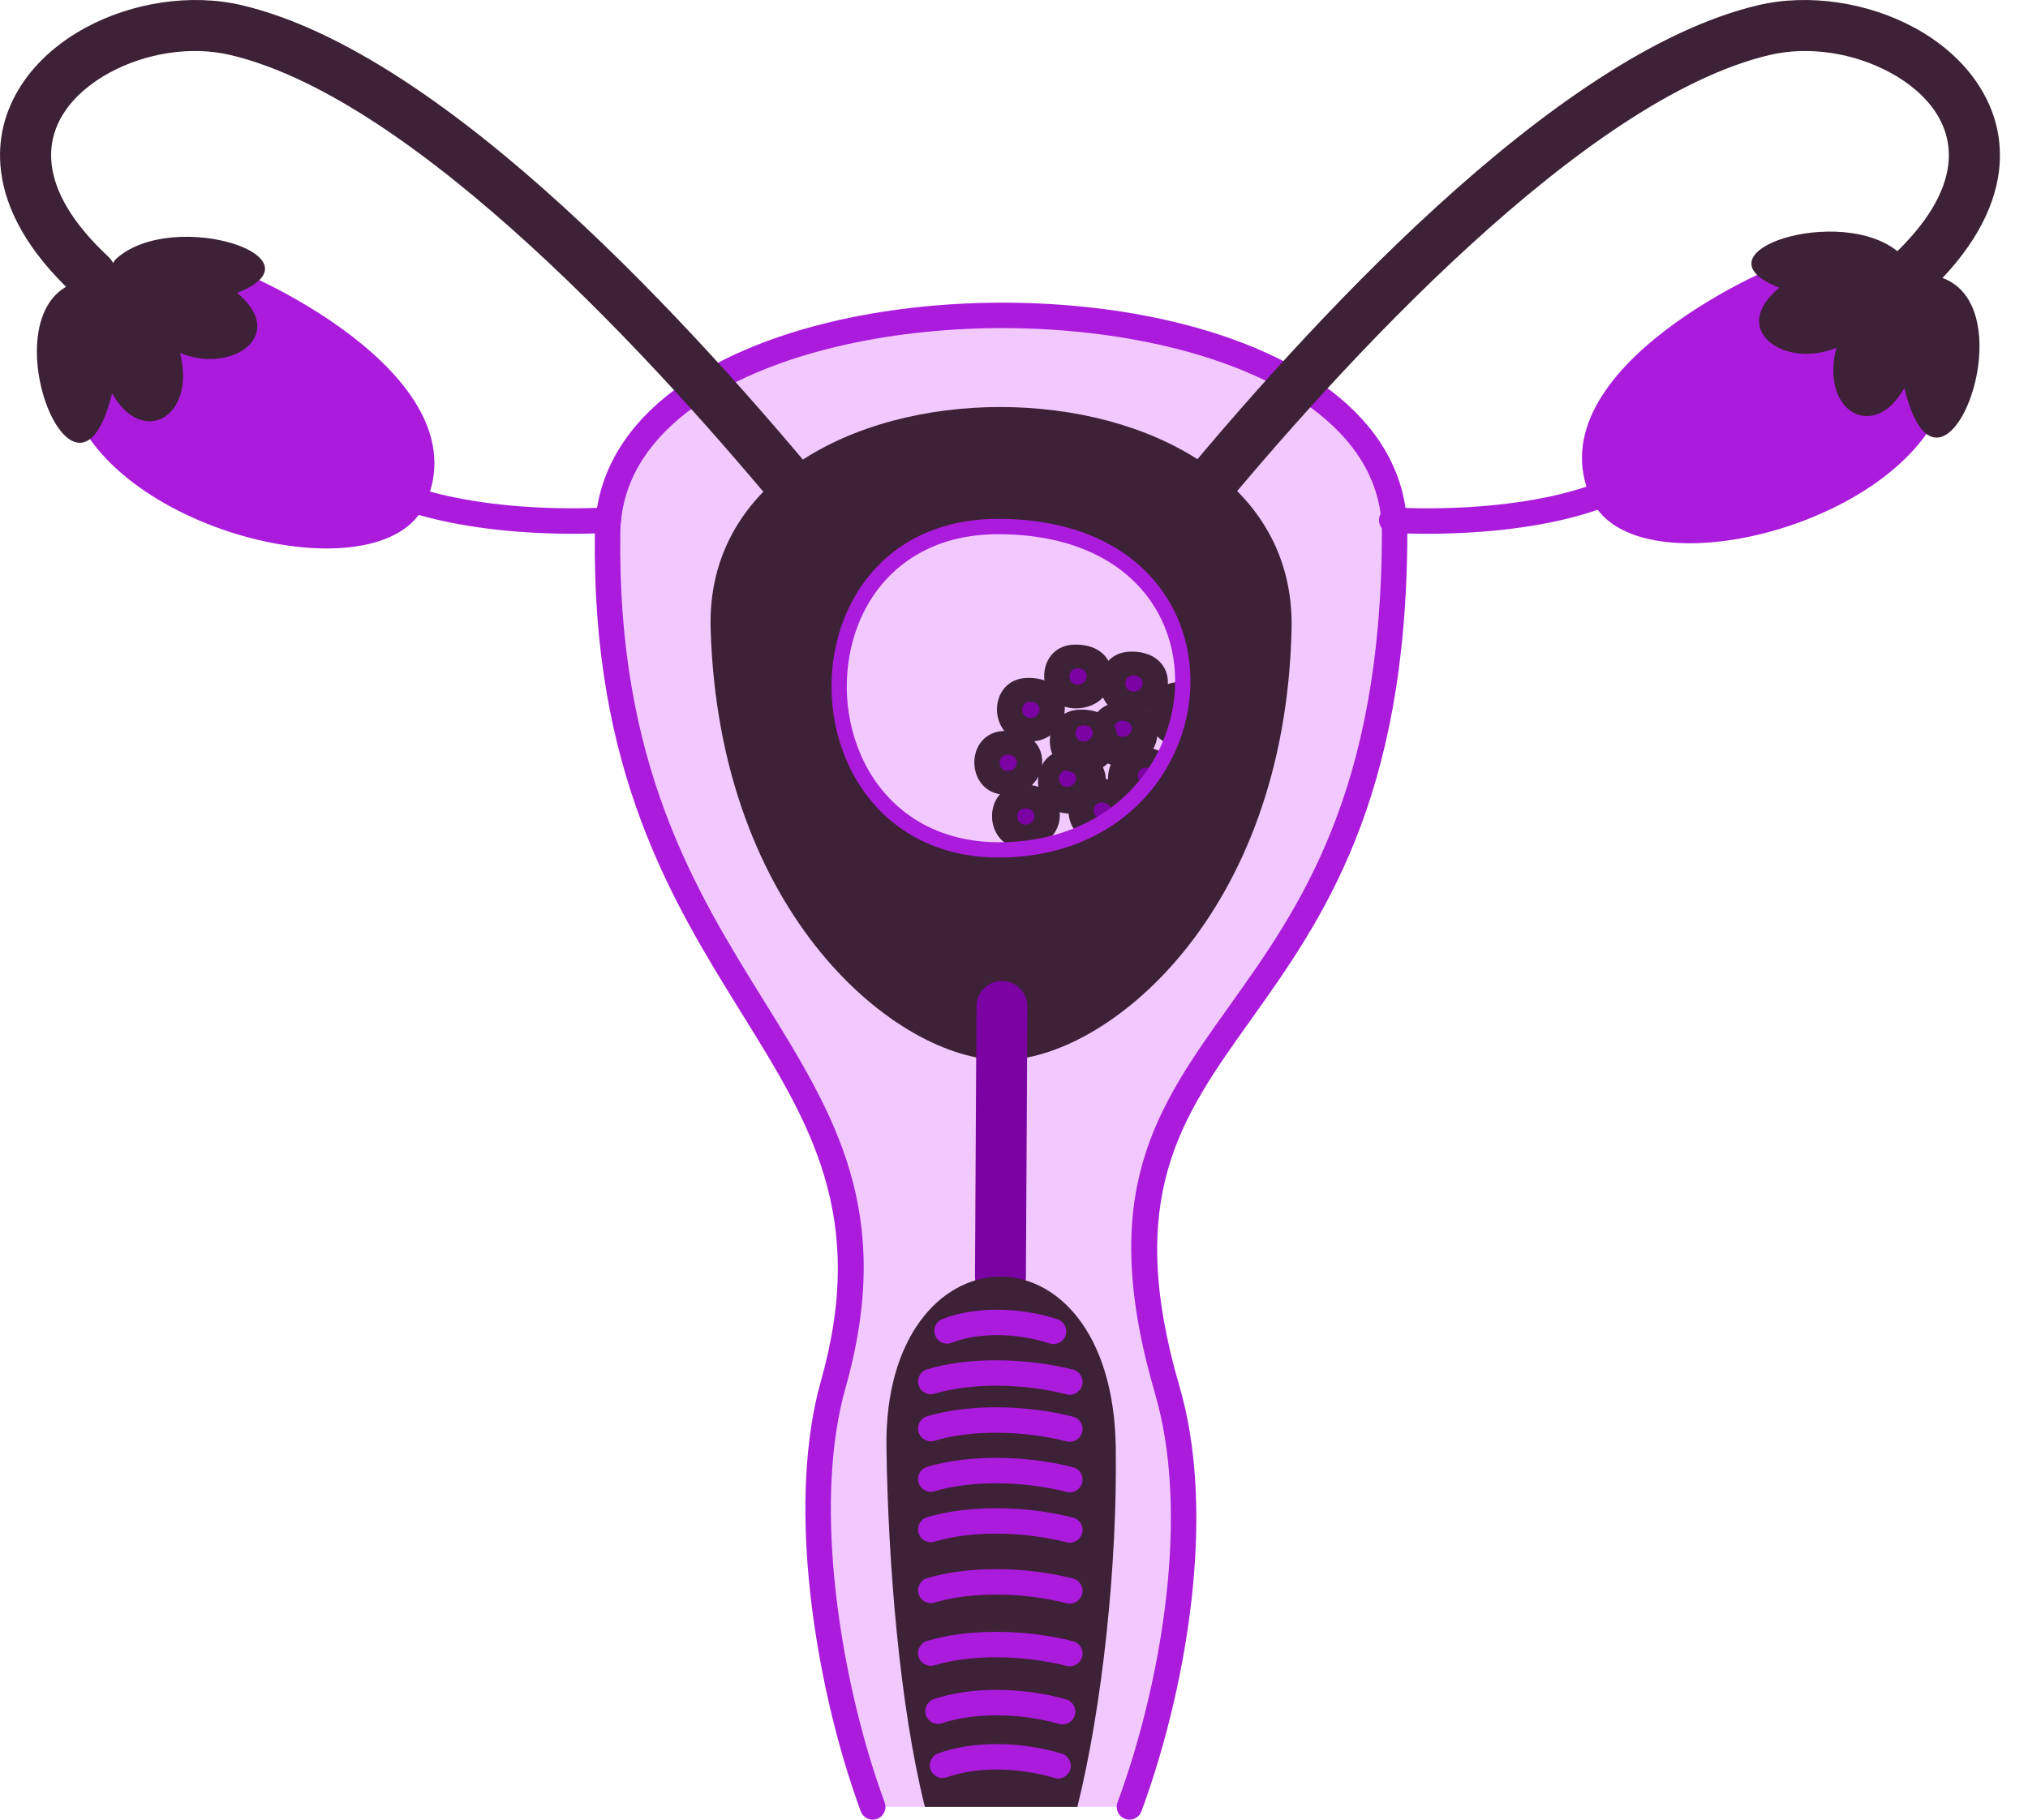 <svg width="39" height="35" viewBox="0 0 39 35" fill="none" xmlns="http://www.w3.org/2000/svg">
<g clip-path="url(#clip0_270_2)">
<path fill-rule="evenodd" clip-rule="evenodd" d="M26.819 10.25C26.806 20.476 20.272 19.281 22.448 26.737C23.168 29.206 22.532 32.561 21.721 34.754H16.783C15.972 32.561 15.341 29.044 16.023 26.629C17.865 20.112 11.562 19.34 11.684 10.25C11.76 4.67 26.827 4.674 26.819 10.25Z" fill="#F2C9FF"/>
<path d="M17.013 34.67C17.06 34.797 16.995 34.938 16.867 34.985C16.74 35.032 16.599 34.966 16.553 34.839C16.102 33.62 15.706 31.996 15.554 30.373C15.429 29.029 15.471 27.684 15.787 26.563C16.684 23.39 15.578 21.608 14.269 19.5C12.926 17.336 11.377 14.84 11.44 10.247C11.469 8.099 13.528 6.737 16.151 6.152C17.166 5.926 18.267 5.816 19.364 5.822C20.464 5.828 21.56 5.949 22.561 6.187C25.104 6.79 27.067 8.142 27.064 10.25C27.057 15.405 25.42 17.701 24.042 19.633C22.703 21.51 21.62 23.027 22.683 26.669C23.015 27.807 23.067 29.123 22.949 30.43C22.804 32.027 22.404 33.613 21.951 34.839C21.904 34.966 21.764 35.031 21.636 34.985C21.509 34.938 21.444 34.797 21.49 34.67C21.932 33.476 22.32 31.934 22.461 30.385C22.575 29.134 22.526 27.88 22.212 26.805C21.083 22.936 22.227 21.332 23.642 19.348C24.979 17.474 26.568 15.247 26.575 10.249C26.577 8.415 24.778 7.218 22.448 6.665C21.478 6.435 20.421 6.317 19.362 6.311C18.3 6.305 17.236 6.412 16.256 6.63C13.847 7.167 11.955 8.377 11.929 10.252C11.869 14.703 13.378 17.134 14.686 19.242C16.056 21.45 17.215 23.316 16.26 26.695C15.96 27.755 15.921 29.04 16.042 30.329C16.189 31.904 16.575 33.483 17.013 34.67Z" fill="#AB1BDB"/>
<path fill-rule="evenodd" clip-rule="evenodd" d="M24.838 12.088C24.72 17.624 21.253 20.397 19.262 20.39C17.272 20.383 13.823 17.622 13.666 12.088C13.504 6.407 24.96 6.411 24.838 12.088Z" fill="#3D2136"/>
<path d="M19.729 24.558C19.727 24.828 19.507 25.046 19.237 25.045C18.967 25.044 18.748 24.824 18.75 24.553L18.778 19.355C18.779 19.085 18.999 18.867 19.27 18.868C19.54 18.869 19.758 19.089 19.757 19.359L19.729 24.558Z" fill="#7B02A3"/>
<path fill-rule="evenodd" clip-rule="evenodd" d="M21.457 27.84C21.489 30.101 21.199 32.825 20.718 34.755H17.786C17.305 32.826 17.079 30.101 17.047 27.84C16.985 23.554 21.393 23.369 21.457 27.84Z" fill="#3D2136"/>
<path d="M20.419 33.73C20.548 33.77 20.621 33.907 20.581 34.036C20.541 34.166 20.404 34.238 20.275 34.198C19.936 34.095 19.556 34.038 19.185 34.036C18.835 34.034 18.495 34.082 18.208 34.185C18.081 34.231 17.941 34.164 17.895 34.037C17.85 33.91 17.916 33.77 18.043 33.724C18.385 33.601 18.782 33.545 19.187 33.546C19.607 33.548 20.037 33.613 20.419 33.73Z" fill="#AB1BDB"/>
<path d="M20.501 32.685C20.632 32.723 20.707 32.858 20.67 32.989C20.633 33.119 20.497 33.195 20.367 33.158C19.998 33.053 19.584 32.995 19.181 32.993C18.8 32.992 18.429 33.04 18.116 33.145C17.988 33.187 17.849 33.118 17.806 32.99C17.764 32.862 17.833 32.723 17.961 32.68C18.325 32.558 18.75 32.502 19.183 32.504C19.633 32.506 20.093 32.569 20.501 32.685Z" fill="#AB1BDB"/>
<path d="M20.633 31.567C20.765 31.6 20.844 31.734 20.811 31.866C20.777 31.997 20.643 32.077 20.512 32.043C20.095 31.937 19.629 31.879 19.175 31.877C18.745 31.875 18.326 31.924 17.97 32.031C17.841 32.069 17.704 31.996 17.665 31.866C17.626 31.736 17.7 31.599 17.83 31.561C18.23 31.441 18.698 31.386 19.175 31.387C19.674 31.389 20.183 31.452 20.633 31.567Z" fill="#AB1BDB"/>
<path d="M20.633 30.361C20.765 30.394 20.844 30.528 20.811 30.66C20.777 30.791 20.643 30.87 20.512 30.837C20.095 30.731 19.629 30.672 19.175 30.671C18.745 30.669 18.326 30.718 17.97 30.825C17.841 30.863 17.704 30.789 17.665 30.66C17.626 30.53 17.7 30.393 17.83 30.354C18.23 30.235 18.698 30.18 19.175 30.181C19.674 30.183 20.183 30.246 20.633 30.361Z" fill="#AB1BDB"/>
<path d="M20.633 29.189C20.765 29.222 20.844 29.356 20.811 29.488C20.777 29.619 20.643 29.699 20.512 29.665C20.095 29.559 19.629 29.501 19.175 29.499C18.745 29.497 18.326 29.546 17.97 29.653C17.841 29.692 17.704 29.617 17.665 29.488C17.626 29.358 17.7 29.221 17.83 29.182C18.23 29.063 18.698 29.008 19.175 29.009C19.674 29.011 20.183 29.074 20.633 29.189Z" fill="#AB1BDB"/>
<path d="M20.633 28.22C20.765 28.253 20.844 28.387 20.811 28.519C20.777 28.65 20.643 28.73 20.512 28.696C20.095 28.59 19.629 28.532 19.175 28.53C18.745 28.529 18.326 28.577 17.97 28.684C17.841 28.723 17.704 28.649 17.665 28.519C17.626 28.389 17.7 28.252 17.83 28.213C18.23 28.094 18.698 28.039 19.175 28.04C19.674 28.042 20.183 28.105 20.633 28.22Z" fill="#AB1BDB"/>
<path d="M20.633 27.248C20.765 27.281 20.844 27.415 20.811 27.547C20.777 27.678 20.643 27.758 20.512 27.724C20.095 27.618 19.629 27.56 19.175 27.558C18.745 27.556 18.326 27.605 17.97 27.712C17.841 27.75 17.704 27.677 17.665 27.547C17.626 27.417 17.7 27.28 17.83 27.241C18.23 27.122 18.698 27.067 19.175 27.068C19.674 27.07 20.183 27.133 20.633 27.248Z" fill="#AB1BDB"/>
<path d="M20.633 26.343C20.765 26.377 20.844 26.51 20.811 26.642C20.777 26.773 20.643 26.853 20.512 26.82C20.095 26.713 19.629 26.655 19.175 26.653C18.745 26.652 18.326 26.701 17.97 26.807C17.841 26.846 17.704 26.772 17.665 26.642C17.626 26.512 17.7 26.375 17.83 26.337C18.23 26.217 18.698 26.162 19.175 26.164C19.674 26.166 20.183 26.229 20.633 26.343Z" fill="#AB1BDB"/>
<path d="M20.337 25.376C20.465 25.419 20.535 25.557 20.492 25.685C20.45 25.813 20.311 25.883 20.183 25.841C19.875 25.738 19.528 25.682 19.189 25.68C18.871 25.679 18.562 25.725 18.302 25.827C18.176 25.876 18.034 25.814 17.985 25.688C17.935 25.562 17.997 25.419 18.124 25.37C18.442 25.246 18.813 25.189 19.191 25.191C19.581 25.193 19.98 25.257 20.337 25.376Z" fill="#AB1BDB"/>
<path d="M11.685 9.76C11.821 9.754 11.935 9.858 11.942 9.993C11.948 10.129 11.844 10.243 11.708 10.25C10.694 10.299 9.613 10.242 8.667 10.052C7.821 9.883 7.078 9.605 6.577 9.2C6.472 9.115 6.455 8.961 6.54 8.855C6.625 8.749 6.779 8.733 6.884 8.817C7.321 9.17 7.99 9.417 8.763 9.572C9.667 9.754 10.706 9.808 11.685 9.76Z" fill="#AB1BDB"/>
<path fill-rule="evenodd" clip-rule="evenodd" d="M4.154 5.065C2.439 4.863 1.035 6.39 1.332 7.599C1.966 10.183 7.344 11.551 8.182 9.686C9.302 7.192 4.611 5.119 4.154 5.065Z" fill="#AB1BDB"/>
<path fill-rule="evenodd" clip-rule="evenodd" d="M4.559 5.634C5.552 6.452 4.446 7.202 3.462 6.788C3.779 8.017 2.742 8.61 2.155 7.564C1.392 10.697 -0.623 5.077 2.059 5.389C2.105 5.242 2.131 5.067 2.254 4.96C3.362 4.002 6.295 4.953 4.559 5.634Z" fill="#3D2136"/>
<path d="M15.997 9.51C16.168 9.719 16.138 10.027 15.929 10.2C15.72 10.371 15.412 10.341 15.24 10.132C13.952 8.564 12.137 6.495 10.18 4.708C8.258 2.953 6.211 1.479 4.431 1.058C3.673 0.879 2.804 1.021 2.116 1.393C1.743 1.594 1.43 1.859 1.229 2.171C1.041 2.462 0.948 2.802 0.995 3.177C1.059 3.693 1.385 4.285 2.076 4.93C2.275 5.114 2.286 5.425 2.101 5.623C1.917 5.821 1.607 5.832 1.408 5.648C0.53 4.83 0.111 4.029 0.02 3.296C-0.057 2.681 0.097 2.122 0.407 1.641C0.704 1.182 1.142 0.804 1.652 0.529C2.538 0.05 3.665 -0.132 4.654 0.101C6.622 0.567 8.812 2.129 10.84 3.982C12.833 5.801 14.683 7.91 15.997 9.51Z" fill="#3D2136"/>
<path d="M26.752 10.25C26.617 10.244 26.512 10.129 26.519 9.994C26.525 9.858 26.64 9.754 26.775 9.761C27.754 9.808 28.793 9.754 29.697 9.573C30.47 9.417 31.139 9.171 31.576 8.818C31.681 8.733 31.835 8.75 31.92 8.856C32.005 8.961 31.988 9.115 31.883 9.2C31.382 9.605 30.64 9.883 29.793 10.053C28.847 10.242 27.766 10.299 26.752 10.25Z" fill="#AB1BDB"/>
<path fill-rule="evenodd" clip-rule="evenodd" d="M34.622 4.965C36.338 4.763 37.742 6.29 37.445 7.499C36.81 10.083 31.432 11.451 30.595 9.586C29.474 7.092 34.166 5.02 34.622 4.965Z" fill="#AB1BDB"/>
<path d="M23.22 10.132C23.048 10.341 22.74 10.371 22.531 10.199C22.322 10.027 22.292 9.719 22.464 9.51C23.777 7.91 25.627 5.801 27.62 3.982C29.648 2.129 31.838 0.567 33.806 0.101C34.795 -0.132 35.922 0.05 36.809 0.529C37.319 0.804 37.756 1.182 38.053 1.641C38.364 2.122 38.517 2.681 38.441 3.296C38.349 4.029 37.93 4.83 37.052 5.648C36.854 5.832 36.544 5.821 36.359 5.623C36.175 5.425 36.186 5.114 36.384 4.93C37.076 4.285 37.401 3.693 37.466 3.177C37.512 2.802 37.42 2.462 37.232 2.171C37.03 1.859 36.717 1.594 36.344 1.393C35.656 1.021 34.787 0.879 34.03 1.058C32.25 1.479 30.203 2.953 28.281 4.708C26.323 6.495 24.508 8.564 23.22 10.132Z" fill="#3D2136"/>
<path fill-rule="evenodd" clip-rule="evenodd" d="M34.218 5.534C33.225 6.352 34.331 7.102 35.315 6.688C34.998 7.917 36.035 8.51 36.622 7.464C37.384 10.597 39.4 4.977 36.718 5.289C36.672 5.142 36.646 4.967 36.523 4.86C35.414 3.902 32.482 4.853 34.218 5.534Z" fill="#3D2136"/>
<path fill-rule="evenodd" clip-rule="evenodd" d="M19.192 10.128C24.168 10.128 23.651 16.248 19.306 16.346C15.168 16.44 15.034 10.128 19.192 10.128Z" fill="#F2C9FF"/>
<path fill-rule="evenodd" clip-rule="evenodd" d="M22.696 13.118C22.713 13.118 22.729 13.118 22.745 13.119C22.743 13.525 22.66 13.933 22.499 14.316C21.905 14.129 21.957 13.118 22.696 13.118Z" fill="#3D2136"/>
<path fill-rule="evenodd" clip-rule="evenodd" d="M19.68 15.091C20.588 15.091 20.57 16.123 19.885 16.295C19.828 16.304 19.77 16.312 19.711 16.319C19.709 16.319 19.706 16.319 19.703 16.319C18.886 16.337 18.86 15.091 19.68 15.091Z" fill="#3D2136"/>
<path fill-rule="evenodd" clip-rule="evenodd" d="M19.717 15.549C19.967 15.549 19.941 15.857 19.723 15.861C19.515 15.866 19.508 15.549 19.717 15.549Z" fill="#7B02A3"/>
<path fill-rule="evenodd" clip-rule="evenodd" d="M19.34 14.058C20.323 14.058 20.221 15.266 19.363 15.286C18.546 15.304 18.52 14.058 19.34 14.058Z" fill="#3D2136"/>
<path fill-rule="evenodd" clip-rule="evenodd" d="M19.377 14.516C19.627 14.516 19.601 14.823 19.383 14.828C19.175 14.833 19.168 14.516 19.377 14.516Z" fill="#7B02A3"/>
<path fill-rule="evenodd" clip-rule="evenodd" d="M19.776 13.038C20.758 13.038 20.656 14.246 19.798 14.266C18.981 14.284 18.955 13.038 19.776 13.038Z" fill="#3D2136"/>
<path fill-rule="evenodd" clip-rule="evenodd" d="M19.812 13.496C20.062 13.496 20.036 13.803 19.818 13.808C19.61 13.813 19.603 13.496 19.812 13.496Z" fill="#7B02A3"/>
<path fill-rule="evenodd" clip-rule="evenodd" d="M20.683 12.398C21.666 12.398 21.564 13.605 20.706 13.625C19.889 13.643 19.863 12.398 20.683 12.398Z" fill="#3D2136"/>
<path fill-rule="evenodd" clip-rule="evenodd" d="M20.72 12.855C20.97 12.855 20.944 13.163 20.726 13.168C20.518 13.172 20.512 12.855 20.72 12.855Z" fill="#7B02A3"/>
<path fill-rule="evenodd" clip-rule="evenodd" d="M21.758 12.533C22.74 12.533 22.638 13.741 21.78 13.761C20.963 13.779 20.937 12.533 21.758 12.533Z" fill="#3D2136"/>
<path fill-rule="evenodd" clip-rule="evenodd" d="M21.794 12.991C22.045 12.991 22.018 13.298 21.8 13.303C21.592 13.308 21.586 12.991 21.794 12.991Z" fill="#7B02A3"/>
<path fill-rule="evenodd" clip-rule="evenodd" d="M21.558 13.509C22.54 13.509 22.438 14.717 21.58 14.736C20.763 14.755 20.737 13.509 21.558 13.509Z" fill="#3D2136"/>
<path fill-rule="evenodd" clip-rule="evenodd" d="M21.585 13.861C21.835 13.861 21.809 14.168 21.591 14.173C21.383 14.178 21.376 13.861 21.585 13.861Z" fill="#7B02A3"/>
<path fill-rule="evenodd" clip-rule="evenodd" d="M21.911 14.366C22.128 14.366 22.292 14.425 22.407 14.517C22.218 14.892 21.954 15.236 21.616 15.523C21.128 15.261 21.215 14.366 21.911 14.366Z" fill="#3D2136"/>
<path fill-rule="evenodd" clip-rule="evenodd" d="M22.037 14.765C22.131 14.765 22.185 14.808 22.206 14.862C22.157 14.936 22.104 15.007 22.048 15.077C22.046 15.077 22.044 15.078 22.043 15.078C21.835 15.082 21.828 14.765 22.037 14.765Z" fill="#7B02A3"/>
<path fill-rule="evenodd" clip-rule="evenodd" d="M21.15 14.978C21.509 14.978 21.723 15.14 21.808 15.346C21.517 15.637 21.161 15.881 20.743 16.055C20.386 15.728 20.513 14.978 21.15 14.978Z" fill="#3D2136"/>
<path fill-rule="evenodd" clip-rule="evenodd" d="M21.186 15.435C21.436 15.435 21.41 15.743 21.192 15.748C20.984 15.753 20.977 15.435 21.186 15.435Z" fill="#7B02A3"/>
<path fill-rule="evenodd" clip-rule="evenodd" d="M20.565 14.42C21.547 14.42 21.445 15.628 20.587 15.648C19.77 15.666 19.744 14.42 20.565 14.42Z" fill="#3D2136"/>
<path fill-rule="evenodd" clip-rule="evenodd" d="M20.517 14.82C20.767 14.82 20.741 15.128 20.522 15.133C20.314 15.137 20.308 14.82 20.517 14.82Z" fill="#7B02A3"/>
<path fill-rule="evenodd" clip-rule="evenodd" d="M20.792 13.648C21.774 13.648 21.672 14.856 20.815 14.876C19.998 14.894 19.972 13.648 20.792 13.648Z" fill="#3D2136"/>
<path fill-rule="evenodd" clip-rule="evenodd" d="M20.836 13.95C21.086 13.95 21.06 14.257 20.842 14.262C20.634 14.267 20.627 13.95 20.836 13.95Z" fill="#7B02A3"/>
<path d="M19.192 9.98C20.983 9.98 22.092 10.752 22.589 11.765C22.794 12.184 22.893 12.642 22.893 13.103C22.893 13.565 22.793 14.029 22.598 14.459C22.097 15.567 20.972 16.456 19.309 16.493C17.753 16.529 16.736 15.696 16.274 14.615C16.092 14.187 15.997 13.72 15.991 13.252C15.984 12.785 16.066 12.317 16.238 11.887C16.667 10.815 17.647 9.98 19.192 9.98ZM22.325 11.895C21.874 10.976 20.853 10.275 19.192 10.275C17.788 10.275 16.898 11.028 16.511 11.996C16.354 12.39 16.279 12.819 16.284 13.249C16.29 13.678 16.378 14.106 16.545 14.499C16.963 15.478 17.887 16.232 19.304 16.199C20.837 16.165 21.871 15.352 22.33 14.338C22.507 13.945 22.599 13.522 22.599 13.103C22.6 12.685 22.51 12.271 22.325 11.895Z" fill="#AB1BDB"/>
</g>
<defs>
<clipPath id="clip0_270_2">
<rect width="38.46" height="35" fill="white"/>
</clipPath>
</defs>
</svg>
